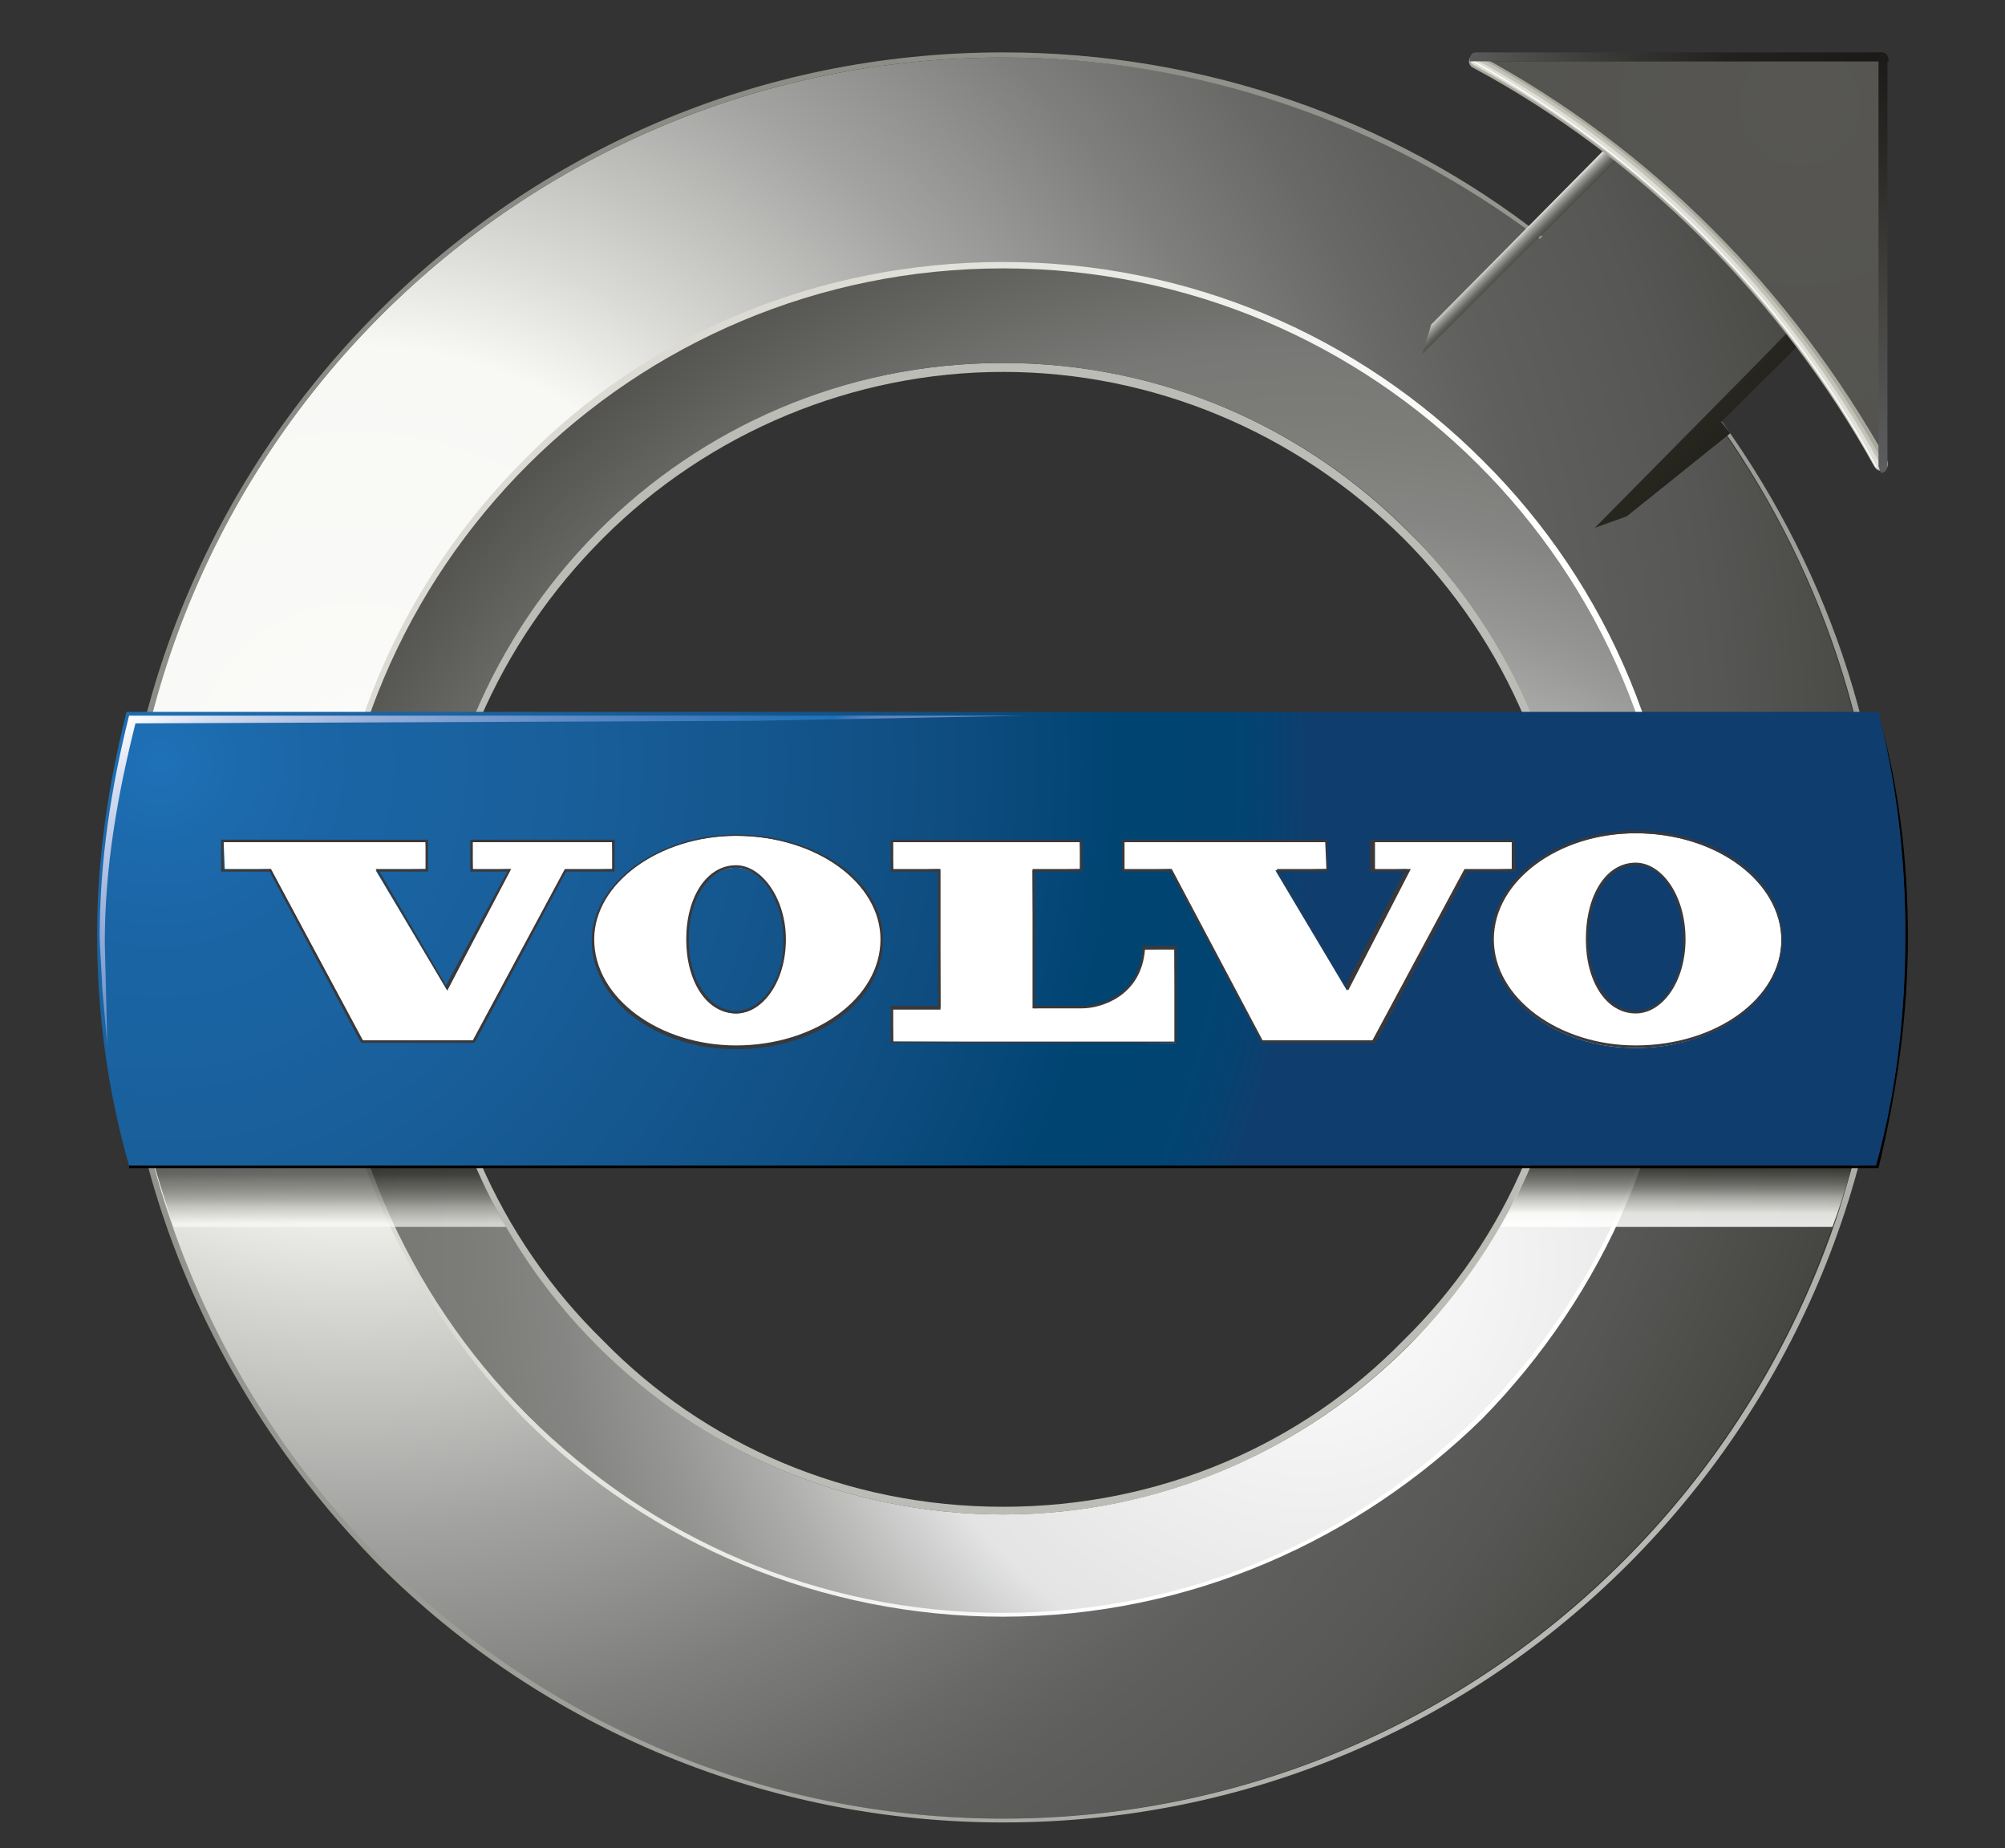 <?xml version="1.0" encoding="utf-8"?>
<!-- Generator: Adobe Illustrator 26.5.1, SVG Export Plug-In . SVG Version: 6.00 Build 0)  -->
<svg version="1.1" id="Réteg_1" xmlns="http://www.w3.org/2000/svg" xmlns:xlink="http://www.w3.org/1999/xlink" x="0px" y="0px"
	 viewBox="0 0 156.9 144.6" style="enable-background:new 0 0 156.9 144.6;" xml:space="preserve">
<rect x="0" y="0" width="156.9" height="144.6" fill="#333333" stroke="none"/>
<style type="text/css">
	.st0{fill:#BCBCB6;}
	.st1{fill:url(#SVGID_1_);}
	.st2{fill:url(#SVGID_00000042009358527742838020000005585129842372583101_);}
	.st3{fill:url(#SVGID_00000129176848422857670960000005327443262573503397_);}
	.st4{fill:url(#SVGID_00000050658021051795345320000008742571157532525445_);}
	.st5{opacity:0.67;fill:url(#SVGID_00000165223020082976624730000011460716097648066746_);enable-background:new    ;}
	.st6{opacity:0.67;fill:url(#SVGID_00000027599296357968140570000013954629429740869260_);enable-background:new    ;}
	.st7{opacity:0.67;fill:url(#SVGID_00000079469352316481651340000003954650417207455141_);enable-background:new    ;}
	.st8{opacity:0.67;fill:url(#SVGID_00000055692046689128564600000016861004750336628154_);enable-background:new    ;}
	.st9{opacity:0.67;fill:url(#SVGID_00000141414352604343859410000002604646499487108225_);enable-background:new    ;}
	.st10{opacity:0.67;fill:url(#SVGID_00000109013674779460467790000010936659196572297112_);enable-background:new    ;}
	.st11{opacity:0.67;fill:url(#SVGID_00000182528778192783033720000012846035479649210559_);enable-background:new    ;}
	.st12{opacity:0.86;fill:url(#SVGID_00000148648518525435315510000014652449274405182351_);enable-background:new    ;}
	.st13{fill:url(#SVGID_00000072982727333476084570000017906482746277590160_);}
	.st14{fill:url(#SVGID_00000131326241373453411180000011162551108348942780_);}
	.st15{fill:url(#SVGID_00000078763631932242790470000008264077099990487432_);}
	.st16{fill:none;stroke:#A7A79C;stroke-width:1.094;stroke-linecap:round;stroke-miterlimit:226.943;}
	.st17{fill:none;stroke:#C2C2B9;stroke-width:0.759;stroke-linecap:round;stroke-miterlimit:226.943;}
	.st18{fill:none;stroke:#E0E0D8;stroke-width:0.425;stroke-linecap:round;stroke-miterlimit:226.943;}
	.st19{fill:none;stroke:#FFFFFF;stroke-width:9.007968e-02;stroke-linecap:round;stroke-miterlimit:226.943;}
	.st20{fill:url(#SVGID_00000097490695234394416280000014363755784153567134_);}
	.st21{fill:url(#SVGID_00000106134044428759021670000000075849295928804246_);}
	.st22{fill:#FFFFFF;}
	.st23{fill:#39393C;}
	.st24{fill:url(#SVGID_00000163070079553492521830000008676921267815823021_);}
</style>
<path class="st0" d="M78.5,28.4c12.5,0,23.6,5.1,31.7,13.2c8.3,8.1,13.2,19.5,13.2,32c0,12.3-4.9,23.6-13.2,31.7
	c-8.1,8.1-19.2,13.2-31.7,13.2c-12.5,0-23.6-5.1-32-13.2c-8.1-8.1-13.2-19.5-13.2-31.7c0-12.5,5.1-23.9,13.2-32
	C54.8,33.5,65.9,28.4,78.5,28.4L78.5,28.4z M78.5,29.1c-11.7,0-23,4.7-31.3,13C39.1,50.2,34,61.3,34,73.6c0,12.3,5.1,23.4,13.2,31.3
	c7.9,8.1,19,13,31.3,13c12.3,0,23.4-4.9,31.3-13c8.1-7.9,13-19,13-31.3s-4.9-23.4-13-31.5C101.4,33.8,90.2,29.1,78.5,29.1L78.5,29.1
	z"/>
<radialGradient id="SVGID_1_" cx="-1360.756" cy="-886.942" r="2.533" gradientTransform="matrix(56.736 0 0 56.736 77232.672 50380.965)" gradientUnits="userSpaceOnUse">
	<stop  offset="0" style="stop-color:#FFFFFF"/>
	<stop  offset="4.100000e-02" style="stop-color:#FAFAF8"/>
	<stop  offset="0.225" style="stop-color:#F8F8F5"/>
	<stop  offset="0.287" style="stop-color:#DADAD7"/>
	<stop  offset="0.413" style="stop-color:#A3A4A1"/>
	<stop  offset="0.52" style="stop-color:#7E7F7D"/>
	<stop  offset="0.6" style="stop-color:#686866"/>
	<stop  offset="0.646" style="stop-color:#5F5F5D"/>
	<stop  offset="0.739" style="stop-color:#565754"/>
	<stop  offset="0.899" style="stop-color:#3B3A37"/>
	<stop  offset="1" style="stop-color:#000000"/>
</radialGradient>
<path class="st1" d="M78.5,4.5c15.8,0,30.3,5.3,41.9,14.1L128,11l13.4,13.4l-7.6,7.9c8.6,11.6,13.4,25.7,13.4,41
	c0,38-30.8,69-68.8,69s-68.8-31-68.8-69C9.7,35.3,40.5,4.5,78.5,4.5z M78.5,20.7c-29,0-52.6,23.6-52.6,52.6
	c0,29.2,23.6,52.6,52.6,52.6S131,102.5,131,73.3C131,44.4,107.4,20.7,78.5,20.7z"/>
<linearGradient id="SVGID_00000176038583187501237050000001327297245387876509_" gradientUnits="userSpaceOnUse" x1="-1360.368" y1="-886.864" x2="-1359.46" y2="-886.551" gradientTransform="matrix(56.736 0 0 56.736 77232.672 50380.965)">
	<stop  offset="0" style="stop-color:#DCDBD3"/>
	<stop  offset="1" style="stop-color:#FFFFFF"/>
</linearGradient>
<path style="fill:url(#SVGID_00000176038583187501237050000001327297245387876509_);" d="M78.5,20.5c14.6,0,27.8,5.8,37.5,15.5
	c10,9.9,15.6,23.4,15.5,37.5c0,14.6-6,27.8-15.5,37.5c-9.7,9.5-22.9,15.5-37.5,15.5c-14.1,0-27.6-5.6-37.5-15.5
	c-9.5-9.7-15.5-22.9-15.5-37.5c0-14.8,6-28,15.5-37.5C50.4,26.3,63.9,20.5,78.5,20.5L78.5,20.5z M78.5,21.2
	c-14.4,0-27.6,5.8-37.1,15.3S26.1,59,26.1,73.6c0,14.4,5.8,27.6,15.3,37.1c9.5,9.3,22.7,15.3,37.1,15.3s27.6-6,37.1-15.3
	c9.8-9.8,15.3-23.2,15.3-37.1c0-14.6-5.8-27.6-15.3-37.1C105.7,26.7,92.3,21.2,78.5,21.2L78.5,21.2z"/>
<radialGradient id="SVGID_00000012459227929192377500000011135208793406566045_" cx="-1359.169" cy="-885.921" r="2.78" gradientTransform="matrix(56.736 0 0 56.736 77232.672 50380.965)" gradientUnits="userSpaceOnUse">
	<stop  offset="0" style="stop-color:#BBBCB7"/>
	<stop  offset="1" style="stop-color:#808079"/>
</radialGradient>
<path style="fill:url(#SVGID_00000012459227929192377500000011135208793406566045_);" d="M78.5,4.1c15.8,0,30.6,5.3,42.2,14.4
	l-0.2,0.2C108.3,9.5,93.6,4.5,78.5,4.5c-38,0-68.8,30.8-68.8,68.8c0,38,30.8,69,68.8,69s68.8-31,68.8-69c0-15.3-4.9-29.4-13.4-41
	l0.2-0.2c8.6,11.6,13.7,25.7,13.7,41.2c0,19.2-7.9,36.6-20.4,49.1c-12.5,12.5-29.6,20.2-48.9,20.2c-18.3,0-35.9-7.2-48.9-20.2
	C17.1,109.7,9.2,92.5,9.2,73.3c0-19,7.9-36.4,20.4-48.9S59.2,4.1,78.5,4.1z"/>
<radialGradient id="SVGID_00000168110167671278823910000017375504741412241554_" cx="-1359.452" cy="-886.261" r="1.952" gradientTransform="matrix(56.736 0 0 56.736 77232.672 50380.965)" gradientUnits="userSpaceOnUse">
	<stop  offset="0" style="stop-color:#FFFFFF"/>
	<stop  offset="0.157" style="stop-color:#F1F1F2"/>
	<stop  offset="0.298" style="stop-color:#E4E4E5"/>
	<stop  offset="0.335" style="stop-color:#CECFCE"/>
	<stop  offset="0.4" style="stop-color:#AEAFAC"/>
	<stop  offset="0.464" style="stop-color:#969694"/>
	<stop  offset="0.526" style="stop-color:#858683"/>
	<stop  offset="0.586" style="stop-color:#7C7C79"/>
	<stop  offset="0.64" style="stop-color:#787976"/>
	<stop  offset="0.738" style="stop-color:#5E5E5B"/>
	<stop  offset="0.846" style="stop-color:#43423F"/>
	<stop  offset="0.937" style="stop-color:#1F1F1E"/>
	<stop  offset="1" style="stop-color:#000000"/>
</radialGradient>
<path style="fill:url(#SVGID_00000168110167671278823910000017375504741412241554_);" d="M78.5,21c29,0,52.6,23.4,52.6,52.6
	c0,29-23.6,52.6-52.6,52.6s-52.6-23.6-52.6-52.6C25.9,44.4,49.5,21,78.5,21L78.5,21z M78.5,28.4c-24.8,0-44.9,20.2-44.9,45.2
	c0,24.8,20.2,44.9,44.9,44.9s44.9-20.2,44.9-44.9C123.4,48.5,103.2,28.4,78.5,28.4L78.5,28.4z"/>
<linearGradient id="SVGID_00000034056805079536065670000016746612182303713429_" gradientUnits="userSpaceOnUse" x1="-1360.993" y1="-886.403" x2="-1360.993" y2="-886.41" gradientTransform="matrix(56.736 0 0 56.736 77232.672 50380.965)">
	<stop  offset="0" style="stop-color:#FFFFFF"/>
	<stop  offset="0.17" style="stop-color:#F8F8F5"/>
	<stop  offset="0.427" style="stop-color:#B1B1AC"/>
	<stop  offset="0.435" style="stop-color:#ADAEA8"/>
	<stop  offset="0.534" style="stop-color:#898984"/>
	<stop  offset="0.633" style="stop-color:#6C6C67"/>
	<stop  offset="0.731" style="stop-color:#53534E"/>
	<stop  offset="0.825" style="stop-color:#3E3E3A"/>
	<stop  offset="0.916" style="stop-color:#252523"/>
	<stop  offset="1" style="stop-color:#1B1A19"/>
</linearGradient>
<path style="opacity:0.67;fill:url(#SVGID_00000034056805079536065670000016746612182303713429_);enable-background:new    ;" d="
	M15.6,90c0,0.1,0,0.1,0.1,0.2c0,0.1,0.1,0.1,0.1,0.1c0.1,0,0.1,0,0.2,0c0.1,0,0.1-0.1,0.2-0.1v-0.5c-0.2,0-0.3,0.1-0.4,0.1
	C15.6,89.8,15.6,89.9,15.6,90L15.6,90z"/>
<linearGradient id="SVGID_00000133488247456016322020000010455042948013038478_" gradientUnits="userSpaceOnUse" x1="-1360.822" y1="-886.429" x2="-1360.822" y2="-886.432" gradientTransform="matrix(56.736 0 0 56.736 77232.672 50380.965)">
	<stop  offset="0" style="stop-color:#FFFFFF"/>
	<stop  offset="0.17" style="stop-color:#F8F8F5"/>
	<stop  offset="0.427" style="stop-color:#B1B1AC"/>
	<stop  offset="0.435" style="stop-color:#ADAEA8"/>
	<stop  offset="0.534" style="stop-color:#898984"/>
	<stop  offset="0.633" style="stop-color:#6C6C67"/>
	<stop  offset="0.731" style="stop-color:#53534E"/>
	<stop  offset="0.825" style="stop-color:#3E3E3A"/>
	<stop  offset="0.916" style="stop-color:#252523"/>
	<stop  offset="1" style="stop-color:#1B1A19"/>
</linearGradient>
<path style="opacity:0.67;fill:url(#SVGID_00000133488247456016322020000010455042948013038478_);enable-background:new    ;" d="
	M25.4,88.5h0.3v0.3h-0.3V88.5z"/>
<linearGradient id="SVGID_00000044170429603196471740000008555688814619202225_" gradientUnits="userSpaceOnUse" x1="-1360.822" y1="-886.423" x2="-1360.822" y2="-886.426" gradientTransform="matrix(56.736 0 0 56.736 77232.672 50380.965)">
	<stop  offset="0" style="stop-color:#FFFFFF"/>
	<stop  offset="0.17" style="stop-color:#F8F8F5"/>
	<stop  offset="0.427" style="stop-color:#B1B1AC"/>
	<stop  offset="0.435" style="stop-color:#ADAEA8"/>
	<stop  offset="0.534" style="stop-color:#898984"/>
	<stop  offset="0.633" style="stop-color:#6C6C67"/>
	<stop  offset="0.731" style="stop-color:#53534E"/>
	<stop  offset="0.825" style="stop-color:#3E3E3A"/>
	<stop  offset="0.916" style="stop-color:#252523"/>
	<stop  offset="1" style="stop-color:#1B1A19"/>
</linearGradient>
<path style="opacity:0.67;fill:url(#SVGID_00000044170429603196471740000008555688814619202225_);enable-background:new    ;" d="
	M25.4,88.9h0.3v0.3h-0.3V88.9z"/>
<linearGradient id="SVGID_00000106116822315661048030000005415247999139463587_" gradientUnits="userSpaceOnUse" x1="-1360.935" y1="-886.403" x2="-1360.935" y2="-886.41" gradientTransform="matrix(56.736 0 0 56.736 77232.672 50380.965)">
	<stop  offset="0" style="stop-color:#FFFFFF"/>
	<stop  offset="0.17" style="stop-color:#F8F8F5"/>
	<stop  offset="0.427" style="stop-color:#B1B1AC"/>
	<stop  offset="0.435" style="stop-color:#ADAEA8"/>
	<stop  offset="0.534" style="stop-color:#898984"/>
	<stop  offset="0.633" style="stop-color:#6C6C67"/>
	<stop  offset="0.731" style="stop-color:#53534E"/>
	<stop  offset="0.825" style="stop-color:#3E3E3A"/>
	<stop  offset="0.916" style="stop-color:#252523"/>
	<stop  offset="1" style="stop-color:#1B1A19"/>
</linearGradient>
<path style="opacity:0.67;fill:url(#SVGID_00000106116822315661048030000005415247999139463587_);enable-background:new    ;" d="
	M18.9,90c0,0.1,0,0.1,0.1,0.2c0,0.1,0.1,0.1,0.1,0.1c0.1,0,0.1,0,0.2,0s0.1-0.1,0.2-0.1v-0.5c-0.2,0-0.3,0.1-0.4,0.1
	C18.9,89.8,18.9,89.9,18.9,90L18.9,90z"/>
<linearGradient id="SVGID_00000157986762794364205220000017269861396856850879_" gradientUnits="userSpaceOnUse" x1="-1360.792" y1="-886.418" x2="-1360.792" y2="-886.422" gradientTransform="matrix(56.736 0 0 56.736 77232.672 50380.965)">
	<stop  offset="0" style="stop-color:#FFFFFF"/>
	<stop  offset="0.17" style="stop-color:#F8F8F5"/>
	<stop  offset="0.427" style="stop-color:#B1B1AC"/>
	<stop  offset="0.435" style="stop-color:#ADAEA8"/>
	<stop  offset="0.534" style="stop-color:#898984"/>
	<stop  offset="0.633" style="stop-color:#6C6C67"/>
	<stop  offset="0.731" style="stop-color:#53534E"/>
	<stop  offset="0.825" style="stop-color:#3E3E3A"/>
	<stop  offset="0.916" style="stop-color:#252523"/>
	<stop  offset="1" style="stop-color:#1B1A19"/>
</linearGradient>
<path style="opacity:0.67;fill:url(#SVGID_00000157986762794364205220000017269861396856850879_);enable-background:new    ;" d="
	M26.8,89h0.9v0.4h-0.9V89z"/>
<linearGradient id="SVGID_00000069392195176142322560000005265657967847923897_" gradientUnits="userSpaceOnUse" x1="-1360.825" y1="-886.295" x2="-1360.825" y2="-886.383" gradientTransform="matrix(56.736 0 0 56.736 77232.672 50380.965)">
	<stop  offset="0" style="stop-color:#FFFFFF"/>
	<stop  offset="0.17" style="stop-color:#F8F8F5"/>
	<stop  offset="0.427" style="stop-color:#B1B1AC"/>
	<stop  offset="0.435" style="stop-color:#ADAEA8"/>
	<stop  offset="0.534" style="stop-color:#898984"/>
	<stop  offset="0.633" style="stop-color:#6C6C67"/>
	<stop  offset="0.731" style="stop-color:#53534E"/>
	<stop  offset="0.825" style="stop-color:#3E3E3A"/>
	<stop  offset="0.916" style="stop-color:#252523"/>
	<stop  offset="1" style="stop-color:#1B1A19"/>
</linearGradient>
<path style="opacity:0.67;fill:url(#SVGID_00000069392195176142322560000005265657967847923897_);enable-background:new    ;" d="
	M35.8,87.6H11.2c0.6,2.9,1.5,5.7,2.4,8.4h26C38,93.3,36.8,90.5,35.8,87.6z M25.3,88.1l0.2,0.1l-0.1,0.1v0.2h0.3l0.1-0.1l0.1,0.2
	l-0.1,0.1v0.2h0l0.1-0.1l0.1,0.2h-0.3l0,0.4l-0.1,0.1v-0.1h-0.3v0.3h0.2l0.1-0.1l0.1,0.2h-0.5v0.3h0.4l0.1-0.2l0.1,0.2h-0.6
	c0,0.1,0,0.3,0,0.4l-0.1,0.1c0-0.2,0-0.3,0-0.5H25c0,0-0.1,0-0.1,0l-0.1-0.1h0.5v-0.3h-0.2c0,0-0.1,0-0.1,0l-0.1-0.1h0.4v-0.3h-0.2
	c0,0-0.1,0-0.1,0l-0.1-0.1h0.4v-0.3h-0.4c0,0-0.1,0-0.1,0l-0.1-0.1h0.5v-0.3h-0.2c0,0-0.1,0-0.1,0l-0.1-0.1h0.4
	C25.3,88.4,25.3,88.2,25.3,88.1L25.3,88.1z M15.2,90.3h-0.7v-0.1h0.2c0,0,0.1,0,0.1,0c0,0,0,0,0-0.1v-1.6c0,0,0,0,0-0.1
	c0,0,0,0-0.1,0h-0.2v-0.1h0.1c0.1,0,0.2,0,0.3-0.1h0v1.8c0,0,0,0.1,0,0.1c0,0,0,0,0.1,0L15.2,90.3L15.2,90.3L15.2,90.3L15.2,90.3z
	 M16.4,90.3c0,0-0.1,0.1-0.1,0.1c0,0-0.1,0-0.1,0c0,0,0-0.1-0.1-0.1c0,0-0.1,0.1-0.2,0.1c-0.1,0-0.1,0-0.2,0c-0.1,0-0.2,0-0.2-0.1
	c-0.1-0.1-0.1-0.1-0.1-0.2c0-0.1,0-0.2,0.1-0.3c0.1-0.1,0.3-0.1,0.5-0.2v-0.1c0-0.1,0-0.1,0-0.2c0-0.1-0.1-0.1-0.2-0.1
	c-0.1,0-0.2,0-0.2,0.1c0,0-0.1,0.1,0,0.1c0,0,0,0.1,0,0.1c0,0,0,0-0.1,0c0,0,0,0-0.1,0c0,0,0,0,0-0.1c0-0.1,0-0.1,0.1-0.2
	c0.1-0.1,0.2-0.1,0.3-0.1c0.1,0,0.2,0,0.3,0.1c0.1,0.1,0.1,0.1,0.1,0.2v0.7c0,0.1,0,0.1,0,0.1C16.2,90.3,16.3,90.3,16.4,90.3
	C16.3,90.3,16.3,90.2,16.4,90.3c0-0.1,0-0.1,0-0.2h0C16.4,90.2,16.4,90.2,16.4,90.3L16.4,90.3z M17.5,90.3h-0.4v-0.1h0
	c0,0,0,0,0.1,0s0,0,0-0.1v-0.7c0-0.1,0-0.1,0-0.2c0,0-0.1-0.1-0.1-0.1c-0.1,0-0.1,0-0.2,0.1c-0.1,0.1-0.1,0.1-0.1,0.2v0.7
	c0,0,0,0.1,0,0.1c0,0,0,0,0.1,0h0v0.1h-0.4v-0.1h0c0,0,0.1,0,0.1,0c0,0,0,0,0-0.1v-0.9c0,0,0,0,0-0.1c0,0,0,0,0,0h-0.1v-0.1h0.1
	c0,0,0.1,0,0.1,0s0.1,0,0.1,0h0v0.3c0-0.1,0.1-0.1,0.2-0.2c0,0,0.1-0.1,0.2-0.1c0.1,0,0.2,0,0.2,0.1c0.1,0.1,0.1,0.2,0.1,0.3v0.7
	C17.3,90.2,17.3,90.2,17.5,90.3C17.4,90.3,17.4,90.3,17.5,90.3L17.5,90.3L17.5,90.3L17.5,90.3z M18.4,90.3c-0.1,0.1-0.1,0.1-0.2,0.1
	c-0.1,0-0.1,0-0.2-0.1c0-0.1-0.1-0.2-0.1-0.3v-0.8h-0.2v-0.1h0.1c0.1,0,0.1,0,0.2-0.1c0-0.1,0.1-0.1,0.1-0.3l0-0.1H18v0.4h0.3v0.1
	H18V90c0,0.1,0,0.2,0,0.2c0,0,0.1,0.1,0.1,0.1C18.3,90.3,18.3,90.2,18.4,90.3c0-0.1,0-0.2,0.1-0.3l0,0
	C18.5,90.1,18.4,90.2,18.4,90.3L18.4,90.3z M19.6,90.3c0,0-0.1,0.1-0.1,0.1c0,0-0.1,0-0.1,0c0,0,0-0.1-0.1-0.1c0,0-0.1,0.1-0.2,0.1
	c-0.1,0-0.1,0-0.2,0c-0.2,0-0.3-0.1-0.3-0.3c0,0,0,0,0,0c0-0.1,0-0.2,0.1-0.3c0.1-0.1,0.3-0.1,0.5-0.2v-0.1c0-0.1,0-0.1,0-0.2
	c0-0.1-0.1-0.1-0.2-0.1c-0.1,0-0.2,0-0.2,0.1c0,0-0.1,0.1,0,0.1c0,0,0,0.1,0,0.1c0,0,0,0-0.1,0c0,0,0,0-0.1,0c0,0,0,0,0-0.1
	c0-0.1,0-0.1,0.1-0.2c0.1-0.1,0.2-0.1,0.3-0.1c0.1,0,0.2,0,0.3,0.1c0.1,0.1,0.1,0.1,0.1,0.2v0.7c0,0.1,0,0.1,0,0.1
	S19.5,90.3,19.6,90.3C19.6,90.3,19.6,90.2,19.6,90.3c0-0.1,0-0.1,0-0.2h0C19.7,90.1,19.7,90.2,19.6,90.3L19.6,90.3z M20.7,89.3
	C20.7,89.4,20.6,89.4,20.7,89.3c-0.1,0-0.1,0-0.1,0c0,0,0-0.1,0-0.1l0-0.1c0,0,0,0,0,0c0,0-0.1,0-0.2,0.1c-0.1,0.1-0.1,0.2-0.2,0.3
	v0.6c0,0,0,0.1,0,0.1c0,0,0,0,0.1,0h0.2v0.1h-0.6v-0.1h0.2c0,0,0,0,0.1,0s0,0,0-0.1v-0.9c0,0,0,0,0-0.1c0,0,0,0-0.1,0h-0.2v-0.1h0.1
	c0.1,0,0.2,0,0.3-0.1h0v0.4c0-0.1,0.1-0.2,0.2-0.3c0.1-0.1,0.1-0.1,0.2-0.1c0.1,0,0.1,0,0.1,0C20.7,89.2,20.7,89.2,20.7,89.3
	C20.7,89.3,20.7,89.3,20.7,89.3z M23.1,89.9v0.4c0,0.2-0.1,0.3-0.2,0.3c0-0.1-0.1-0.2-0.3-0.2v0l0.2,0c0.1,0,0.1,0,0.1-0.1v-0.4
	h-0.7c-0.1,0-0.1,0-0.2,0L22,89.9h0.9l0-0.3l0.1,0.1l0.2-0.2h-0.7l-0.1,0l-0.1-0.1h0.8l0.1-0.1l0.2,0.2c-0.1,0-0.2,0.1-0.4,0.2
	l0.1,0.1l-0.1,0.1L23.1,89.9l0.6-0.1l0.1-0.2l0.2,0.2L23.1,89.9L23.1,89.9z M23.9,89.3c-0.1,0-0.1,0-0.2,0.1
	c-0.3-0.2-0.6-0.5-0.7-0.8h0c0,0.3,0,0.5,0,0.6l-0.1,0c0-0.2,0-0.4,0-0.6c-0.2,0.4-0.5,0.7-0.9,0.9l0,0c0.3-0.2,0.6-0.5,0.8-0.9
	h-0.5c-0.1,0-0.1,0-0.2,0L22,88.5h0.9l0-0.4l0.2,0.1L23,88.3v0.2h0.6l0.1-0.2l0.2,0.2h-0.8C23.3,88.9,23.6,89.2,23.9,89.3L23.9,89.3
	L23.9,89.3z M26.1,90.4c-0.1,0-0.2,0.1-0.2,0.2c-0.2,0-0.4,0-0.5,0c-0.2,0-0.3,0-0.5-0.1c-0.1-0.1-0.3-0.1-0.4-0.3
	c-0.1,0.2-0.2,0.3-0.4,0.4l0,0c0.2-0.1,0.3-0.3,0.4-0.5c-0.1-0.2-0.2-0.4-0.2-0.6l0,0c0.1,0.2,0.1,0.3,0.2,0.5
	c0.1-0.2,0.1-0.4,0.1-0.7h-0.2l-0.1,0.1l-0.1-0.2l0.1-0.1c0.1-0.2,0.2-0.4,0.3-0.6h-0.3l-0.1,0l-0.1-0.1h0.5l0.1-0.1l0.1,0.2
	l-0.1,0.1c-0.1,0.2-0.2,0.4-0.3,0.6h0.2l0.1-0.1l0.1,0.2l-0.1,0.1c0,0.3-0.1,0.5-0.2,0.8c0.1,0.1,0.2,0.2,0.3,0.2
	c0.1,0.1,0.3,0.1,0.5,0.1C25.6,90.4,25.8,90.4,26.1,90.4L26.1,90.4L26.1,90.4z M28.2,90.4c-0.1,0-0.2,0.1-0.2,0.2
	c-0.1-0.1-0.3-0.1-0.4-0.2c-0.1-0.1-0.2-0.2-0.3-0.3c-0.1-0.2-0.2-0.4-0.2-0.5h-0.3v0.9l0.5-0.3l0,0c-0.2,0.1-0.4,0.3-0.5,0.5
	l-0.1-0.2c0,0,0-0.1,0-0.1v-1.6c0-0.1,0-0.2,0-0.3l0.1,0.1h0.4c0-0.1-0.1-0.3-0.1-0.4l0,0c0.1,0.1,0.2,0.2,0.2,0.2
	c0,0.1,0,0.1-0.1,0.2h0.4l0.1-0.1l0.1,0.2l-0.1,0.1v0.6l0,0.3l-0.1,0.1v-0.1h-0.6c0.1,0.2,0.1,0.3,0.2,0.5c0.2-0.1,0.4-0.3,0.5-0.4
	l0.1,0.2h-0.1c-0.2,0.1-0.3,0.2-0.5,0.3c0.1,0.1,0.2,0.2,0.4,0.3C27.9,90.3,28.1,90.4,28.2,90.4L28.2,90.4L28.2,90.4z"/>
<linearGradient id="SVGID_00000057837419083918194680000003546521747935906463_" gradientUnits="userSpaceOnUse" x1="-1360.792" y1="-886.426" x2="-1360.792" y2="-886.43" gradientTransform="matrix(56.736 0 0 56.736 77232.672 50380.965)">
	<stop  offset="0" style="stop-color:#FFFFFF"/>
	<stop  offset="0.17" style="stop-color:#F8F8F5"/>
	<stop  offset="0.427" style="stop-color:#B1B1AC"/>
	<stop  offset="0.435" style="stop-color:#ADAEA8"/>
	<stop  offset="0.534" style="stop-color:#898984"/>
	<stop  offset="0.633" style="stop-color:#6C6C67"/>
	<stop  offset="0.731" style="stop-color:#53534E"/>
	<stop  offset="0.825" style="stop-color:#3E3E3A"/>
	<stop  offset="0.916" style="stop-color:#252523"/>
	<stop  offset="1" style="stop-color:#1B1A19"/>
</linearGradient>
<path style="opacity:0.67;fill:url(#SVGID_00000057837419083918194680000003546521747935906463_);enable-background:new    ;" d="
	M26.8,88.6h0.9V89h-0.9V88.6z"/>
<linearGradient id="SVGID_00000066506492456799600010000015953160355613565568_" gradientUnits="userSpaceOnUse" x1="-2113.917" y1="-886.295" x2="-2113.917" y2="-886.383" gradientTransform="matrix(-56.736 0 0 56.736 -119802.883 50380.965)">
	<stop  offset="0" style="stop-color:#FFFFFF"/>
	<stop  offset="0.17" style="stop-color:#F8F8F5"/>
	<stop  offset="0.427" style="stop-color:#B1B1AC"/>
	<stop  offset="0.435" style="stop-color:#ADAEA8"/>
	<stop  offset="0.534" style="stop-color:#898984"/>
	<stop  offset="0.633" style="stop-color:#6C6C67"/>
	<stop  offset="0.731" style="stop-color:#53534E"/>
	<stop  offset="0.825" style="stop-color:#3E3E3A"/>
	<stop  offset="0.916" style="stop-color:#252523"/>
	<stop  offset="1" style="stop-color:#1B1A19"/>
</linearGradient>
<path style="opacity:0.86;fill:url(#SVGID_00000066506492456799600010000015953160355613565568_);enable-background:new    ;" d="
	M121.2,87.6h24.6c-0.6,2.9-1.4,5.7-2.4,8.4h-26C118.9,93.4,120.2,90.5,121.2,87.6z"/>
<path d="M147,55.9c1.6,5.6,2.3,11.4,2.3,17.4c0,6.3-0.9,12.3-2.3,18.1H10.1v-0.2h136.7c1.6-5.8,2.3-11.8,2.3-18.1
	C149.1,67.1,148.4,61.3,147,55.9L147,55.9z"/>
<radialGradient id="SVGID_00000112602898699719354100000018440883355639300264_" cx="-1361.026" cy="-886.942" r="1.576" gradientTransform="matrix(56.736 0 0 56.736 77232.672 50380.965)" gradientUnits="userSpaceOnUse">
	<stop  offset="0" style="stop-color:#1E71B8"/>
	<stop  offset="8.199999e-02" style="stop-color:#1C69AB"/>
	<stop  offset="0.166" style="stop-color:#1B64A4"/>
	<stop  offset="0.242" style="stop-color:#1A63A1"/>
	<stop  offset="0.392" style="stop-color:#185D98"/>
	<stop  offset="0.685" style="stop-color:#0F4D80"/>
	<stop  offset="0.837" style="stop-color:#004472"/>
	<stop  offset="0.933" style="stop-color:#014472"/>
	<stop  offset="0.968" style="stop-color:#064271"/>
	<stop  offset="0.993" style="stop-color:#0D3F6F"/>
	<stop  offset="1" style="stop-color:#0F3D6E"/>
</radialGradient>
<path style="fill:url(#SVGID_00000112602898699719354100000018440883355639300264_);" d="M9.9,55.7H147c1.4,5.6,2.1,11.3,2.1,17.4
	c0,6.3-0.7,12.3-2.3,18.1H10.1c-1.7-5.9-2.5-12-2.5-18.1C7.6,67.1,8.5,61.3,9.9,55.7z"/>
<linearGradient id="SVGID_00000098933889761633315790000001218911877971311011_" gradientUnits="userSpaceOnUse" x1="-1358.721" y1="-887.275" x2="-1359.335" y2="-887.889" gradientTransform="matrix(56.736 0 0 56.736 77232.672 50380.965)">
	<stop  offset="6.000000e-03" style="stop-color:#121209"/>
	<stop  offset="0.646" style="stop-color:#454441"/>
	<stop  offset="0.65" style="stop-color:#484845"/>
	<stop  offset="0.655" style="stop-color:#535350"/>
	<stop  offset="0.66" style="stop-color:#646561"/>
	<stop  offset="0.664" style="stop-color:#7B7B77"/>
	<stop  offset="0.669" style="stop-color:#969792"/>
	<stop  offset="0.674" style="stop-color:#BBBBB7"/>
	<stop  offset="0.678" style="stop-color:#E8E7E2"/>
	<stop  offset="0.68" style="stop-color:#FBFAF5"/>
	<stop  offset="0.682" style="stop-color:#F8F7F2"/>
	<stop  offset="0.684" style="stop-color:#F0F0EA"/>
	<stop  offset="0.685" style="stop-color:#E4E3DD"/>
	<stop  offset="0.686" style="stop-color:#D2D2CC"/>
	<stop  offset="0.687" style="stop-color:#BBBCB5"/>
	<stop  offset="0.689" style="stop-color:#A0A19A"/>
	<stop  offset="0.689" style="stop-color:#83847D"/>
	<stop  offset="0.69" style="stop-color:#6D6D67"/>
	<stop  offset="0.706" style="stop-color:#5F5F5B"/>
	<stop  offset="0.732" style="stop-color:#4D4D4B"/>
	<stop  offset="0.762" style="stop-color:#3B3A3A"/>
	<stop  offset="0.8" style="stop-color:#242324"/>
	<stop  offset="0.853" style="stop-color:#101010"/>
	<stop  offset="1" style="stop-color:#000000"/>
</linearGradient>
<path style="fill:url(#SVGID_00000098933889761633315790000001218911877971311011_);" d="M130.8,6.4l15.3,15.3L134.7,33l0.7,0.9
	l-8.1,6.5l-2.5,0.9l16.7-16.9L128,11l-16.7,16.7l0.7-2.3L130.8,6.4z"/>
<radialGradient id="SVGID_00000077320217204427765760000016280080605885009075_" cx="-1358.772" cy="-887.849" r="0.658" gradientTransform="matrix(56.736 0 0 56.736 77232.672 50380.965)" gradientUnits="userSpaceOnUse">
	<stop  offset="0" style="stop-color:#575652"/>
	<stop  offset="1" style="stop-color:#52524E"/>
</radialGradient>
<path style="fill:url(#SVGID_00000077320217204427765760000016280080605885009075_);" d="M115.5,4.8c13.4,7.2,24.3,18.3,31.7,31.5
	V4.8H115.5z"/>
<path class="st16" d="M115.5,4.8c13.4,7.2,24.3,18.3,31.7,31.5"/>
<path class="st17" d="M115.5,4.8C128.8,12,139.7,23,147,36.3"/>
<path class="st18" d="M115.3,4.8c13.4,7.2,24.3,18.3,31.7,31.7"/>
<path class="st19" d="M115.3,4.8c13.2,7.4,24.3,18.3,31.5,31.7"/>
<linearGradient id="SVGID_00000039102683098754200750000004250958132563950224_" gradientUnits="userSpaceOnUse" x1="-1359.244" y1="-887.917" x2="-1358.669" y2="-887.917" gradientTransform="matrix(56.736 0 0 56.736 77232.672 50380.965)">
	<stop  offset="0" style="stop-color:#5D5E60"/>
	<stop  offset="1.900000e-02" style="stop-color:#5B5B5D"/>
	<stop  offset="0.205" style="stop-color:#484846"/>
	<stop  offset="0.41" style="stop-color:#343431"/>
	<stop  offset="0.649" style="stop-color:#222120"/>
	<stop  offset="1" style="stop-color:#1B1A19"/>
</linearGradient>
<path style="fill:url(#SVGID_00000039102683098754200750000004250958132563950224_);" d="M147.3,4.1c0.2,0,0.5,0.2,0.5,0.7H115
	c0-0.5,0.2-0.7,0.5-0.7H147.3z"/>
<linearGradient id="SVGID_00000024715424547443870260000002921610203557645481_" gradientUnits="userSpaceOnUse" x1="-1358.675" y1="-887.343" x2="-1358.675" y2="-887.923" gradientTransform="matrix(56.736 0 0 56.736 77232.672 50380.965)">
	<stop  offset="0" style="stop-color:#5D5E60"/>
	<stop  offset="0.386" style="stop-color:#464543"/>
	<stop  offset="0.742" style="stop-color:#2A2927"/>
	<stop  offset="1" style="stop-color:#1B1A19"/>
</linearGradient>
<path style="fill:url(#SVGID_00000024715424547443870260000002921610203557645481_);" d="M147.7,36.3c0,0.5-0.2,0.7-0.5,0.7
	l-0.2-0.5V4.1h0.2c0.2,0,0.5,0.2,0.5,0.7V36.3L147.7,36.3z"/>
<g>
	<path class="st22" d="M128,82c-6.2,0-11.2-3.8-11.2-8.4c0-4.7,5-8.4,11.2-8.4c6.3,0,11.4,3.8,11.4,8.4S134.3,82,128,82z M128,67.6
		c-2.2,0-3.8,2.5-3.8,5.9c0,3.2,1.7,5.7,3.8,5.7c2.1,0,3.8-2.6,3.8-5.7C131.9,70.3,130.1,67.6,128,67.6z M57.6,82
		c-6.2,0-11.2-3.8-11.2-8.4c0-4.4,5.1-8.2,11.2-8.2c6.3,0,11.4,3.7,11.4,8.2C69.1,78.2,63.9,82,57.6,82z M57.6,67.9
		c-2.2,0-3.8,2.4-3.8,5.7c0,3.2,1.7,5.7,3.8,5.7c2.1,0,3.8-2.6,3.8-5.7S59.7,67.9,57.6,67.9L57.6,67.9z M98.8,81.5L91.6,68L88,68.1
		l-0.1-2.2l15.8-0.1l0.1,2.2l-4,0.1l5.6,9.4l4.7-9.5l-2.7,0.1l-0.1-2.2l11-0.1l0.1,2.2l-3.8,0.1l-7.1,13.4L98.8,81.5L98.8,81.5z
		 M69.9,81.5l-0.1-2.6l3.8-0.1L73.5,68l-3.6,0.1l-0.1-2.2l14.7-0.1l0.1,2.2l-3.8,0.1l0.1,10.8l3.8-0.1c1.2,0,4.5-0.8,4.8-4.5
		l2.4-0.1l0.1,7.4L69.9,81.5L69.9,81.5z M28.4,81.5L21.2,68l-3.6,0.1l-0.1-2.2l15.8-0.1l0.1,2.2l-4,0.1l5.6,9.4l4.9-9.5L37,68.1
		l-0.1-2.2l11-0.1L48,68l-3.8,0.1l-7.1,13.4L28.4,81.5L28.4,81.5z"/>
	<path class="st23" d="M128,65.2c6.3,0,11.4,3.7,11.4,8.3c0,4.6-5.1,8.3-11.4,8.3c-6,0-11.1-3.7-11.1-8.3
		C116.9,68.9,122,65.2,128,65.2 M128,79.3c2.1,0,3.9-2.5,3.9-5.8c0-3.5-1.9-6-3.9-6c-2.3,0-3.9,2.5-3.9,6
		C124.1,76.8,125.7,79.3,128,79.3 M57.6,65.4c6.3,0,11.3,3.7,11.3,8.1c0,4.6-5.1,8.3-11.3,8.3c-6,0-11.1-3.7-11.1-8.3
		C46.5,69.1,51.6,65.4,57.6,65.4 M57.6,79.3c2.1,0,3.9-2.5,3.9-5.8c0-3.2-1.9-5.8-3.9-5.8c-2.3,0-3.9,2.5-3.9,5.8
		C53.7,76.8,55.3,79.3,57.6,79.3 M118.3,65.9V68h-3.7l-7.2,13.4h-8.6L91.7,68H88v-2.1h15.8V68h-3.9l5.6,9.5l4.9-9.5h-2.8v-2.1H118.3
		 M84.5,65.9V68h-3.7v10.9h3.9c1.4,0,4.6-0.9,4.9-4.6h2.3v7.2h-22v-2.5h3.7V68h-3.7v-2.1H84.5 M47.9,65.9V68h-3.7L37,81.4h-8.6
		L21.2,68h-3.7v-2.1h15.8V68h-3.9l5.6,9.5L40,68h-3v-2.1H47.9 M128,65c-6.2,0-11.3,3.8-11.3,8.5c0,4.7,5.1,8.5,11.3,8.5
		c6.4,0,11.5-3.8,11.5-8.5C139.6,68.8,134.4,65,128,65z M128,79.1c-2.1,0-3.7-2.4-3.7-5.6c0-3.4,1.6-5.8,3.7-5.8
		c2.1,0,3.7,2.6,3.7,5.8C131.8,76.6,130.1,79.1,128,79.1z M57.6,65.3c-6.1,0-11.3,3.8-11.3,8.3c0,4.7,5.1,8.5,11.3,8.5
		c6.4,0,11.5-3.8,11.5-8.5C69.2,69,64,65.3,57.6,65.3L57.6,65.3z M57.6,79.1c-2.1,0-3.7-2.4-3.7-5.6c0-3.2,1.6-5.6,3.7-5.6
		c2,0,3.7,2.6,3.7,5.6C61.4,76.6,59.6,79.1,57.6,79.1z M118.5,65.7h-11.3v2.5h2.7l-4.6,8.9l-5.2-8.9h3.8v-2.5H87.8v2.5h3.8l7.1,13.3
		l0.1,0.1h8.8l0.1-0.1l7.1-13.3h3.8L118.5,65.7L118.5,65.7L118.5,65.7z M84.7,65.7h-15v2.5h3.7v10.5h-3.7v2.9h22.4v-7.6h-2.7l0,0.2
		c-0.2,3.7-3.4,4.5-4.7,4.5H81V68.2h3.7V65.7L84.7,65.7z M48.1,65.7H36.8v2.5h2.9l-4.8,8.9l-5.2-8.9h3.8v-2.5H17.3v2.5h3.8l7.1,13.3
		l0.1,0.1h8.8l0.1-0.1l7.1-13.3h3.8V65.7L48.1,65.7z"/>
</g>
<linearGradient id="SVGID_00000072238237937672153000000016773068766867914684_" gradientUnits="userSpaceOnUse" x1="-1360.805" y1="-887.204" x2="-1360.436" y2="-886.705" gradientTransform="matrix(56.736 0 0 56.736 77232.672 50380.965)">
	<stop  offset="0" style="stop-color:#FFFFFF"/>
	<stop  offset="0.109" style="stop-color:#D5DDF0"/>
	<stop  offset="0.338" style="stop-color:#94ADD9"/>
	<stop  offset="0.542" style="stop-color:#668FC9"/>
	<stop  offset="0.714" style="stop-color:#447DBF"/>
	<stop  offset="0.848" style="stop-color:#2A74BA"/>
	<stop  offset="0.927" style="stop-color:#1E71B8"/>
	<stop  offset="0.947" style="stop-color:#4079BC"/>
	<stop  offset="0.967" style="stop-color:#5580C0"/>
	<stop  offset="0.985" style="stop-color:#6085C2"/>
	<stop  offset="1" style="stop-color:#6486C3"/>
</linearGradient>
<path style="fill:url(#SVGID_00000072238237937672153000000016773068766867914684_);" d="M10.1,56c-1.4,5.6-2.3,11.3-2.3,17.4
	c0,0.5,0.2,3.4,0.2,3.9l0.4,4.5c0-0.4-0.2-7.7-0.2-8c0-6,1-11.6,2.4-17.2l48.5-0.2L80.1,56L10.1,56L10.1,56z"/>
</svg>
